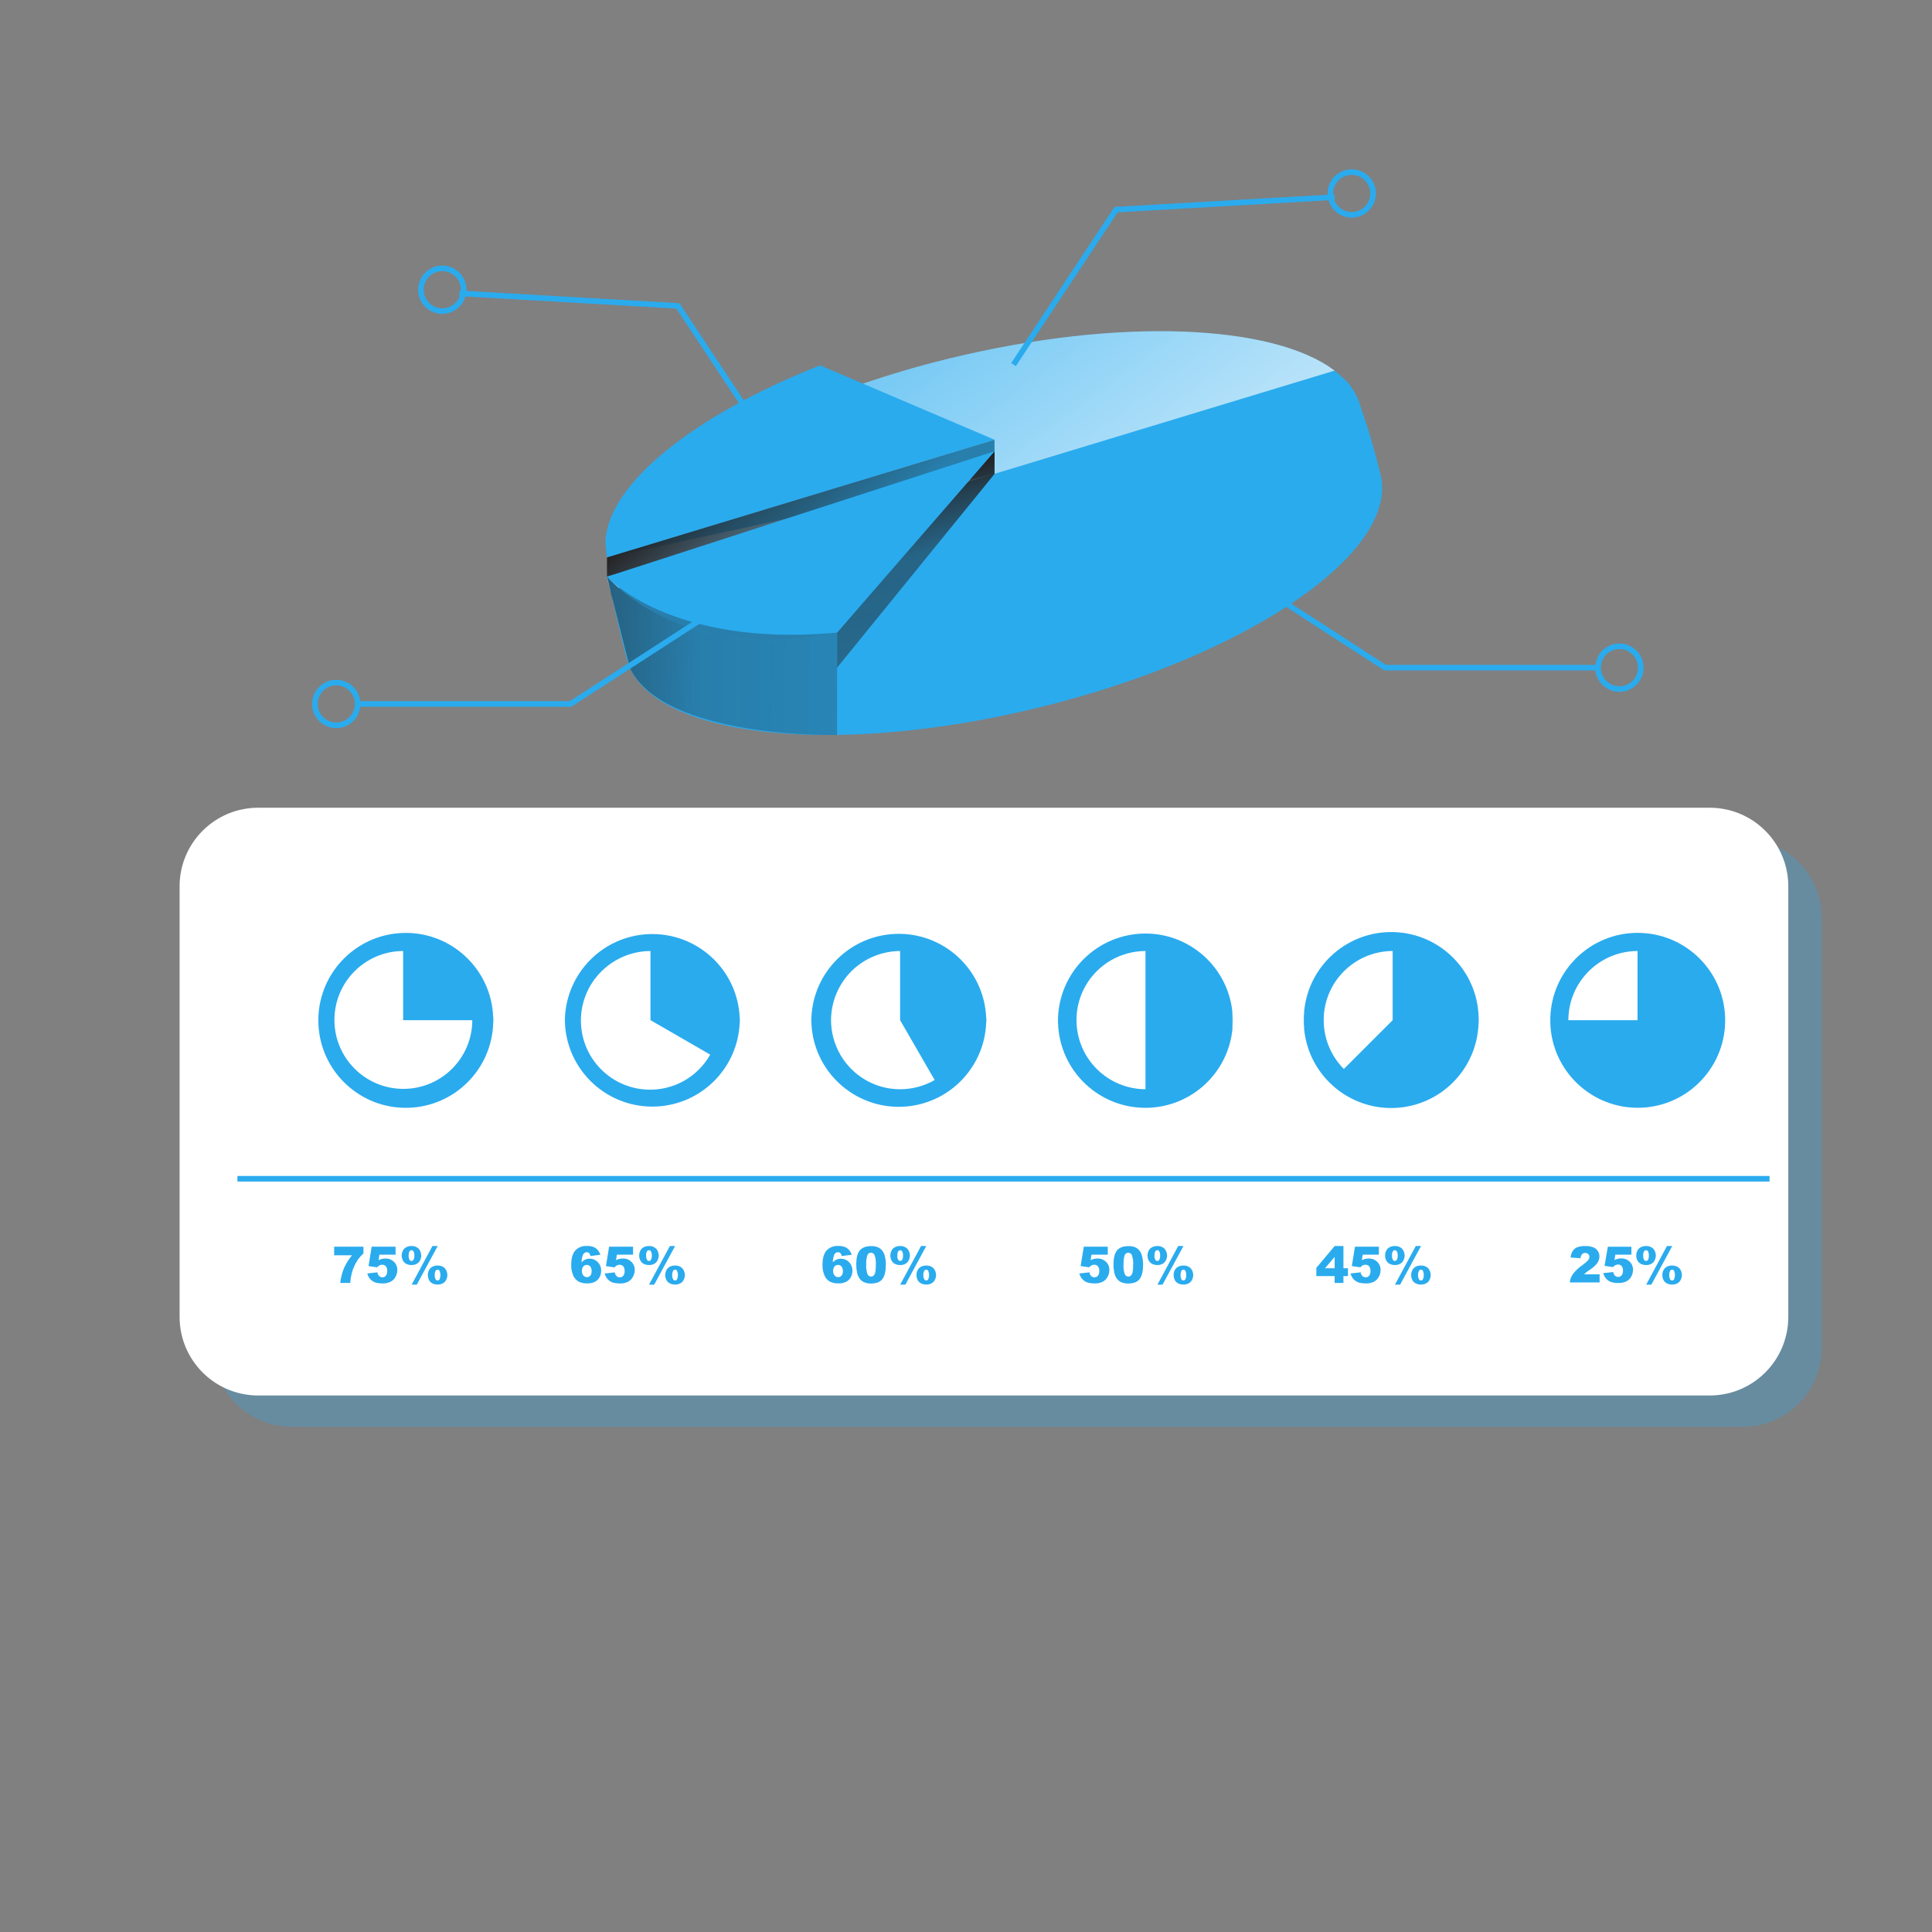 <?xml version="1.0" encoding="UTF-8"?> <svg xmlns="http://www.w3.org/2000/svg" width="500" height="500" viewBox="0 0 500 500" fill="none"><rect x="0" y="0" width="500" height="500" fill="#808080" stroke="none"/><path d="M268.62 183.16C214.75 196.29 167.07 190.56 162.15 170.35C161.81 168.96 157.58 151.9 157.65 150.43C157.65 150.39 159.96 150.43 159.98 150.36C161.14 130.81 200.75 122.23 250.81 110.01C294.77 99.3 332.48 86.56 348.33 98.57C351.91 101.28 356.37 119.1 357.28 122.83C362.21 143.05 322.52 170.03 268.63 183.16H268.62Z" fill="#2AABEE"></path><path d="M263.56 165.9C209.69 179.06 163.02 173.43 158.09 153.22C157.74 151.83 157.08 149.29 157.09 149.25C158.26 129.69 195.69 104.98 245.74 92.76C289.7 82.06 329.52 83.91 345.37 95.92C348.95 98.62 351.31 101.85 352.21 105.58C357.14 125.77 317.45 152.79 263.56 165.91V165.9Z" fill="#2AABEE"></path><path d="M345.37 95.92L257.38 122.63L157.99 152.82C157.74 151.41 157.11 150.68 157.1 149.24C157.1 149.28 157.1 149.2 157.1 149.24C157.99 134.36 179.68 116.27 212.23 103.37C223.15 99.06 234.35 95.51 245.75 92.75C289.71 82.05 329.53 83.9 345.38 95.91L345.37 95.92Z" fill="url(#paint0_linear_2012_651)"></path><path d="M216.63 172.79L257.38 122.63L157.98 152.82C157.98 152.82 158.54 174.34 216.63 172.79Z" fill="url(#paint1_linear_2012_651)"></path><path d="M257.38 113.8L157.09 144.27C156.85 142.85 156.72 141.42 156.71 139.99C156.69 139.95 156.69 139.91 156.71 139.88C157.6 125 179.67 107.46 212.22 94.55L257.38 113.8Z" fill="#2AABEE"></path><path d="M257.39 122.64L257.38 113.8L157.09 144.26L257.39 122.64Z" fill="#2AABEE"></path><path d="M257.39 122.64L257.38 113.8L157.09 144.26V149.24L257.39 122.64Z" fill="url(#paint2_linear_2012_651)"></path><path d="M216.63 172.79V163.72L257.38 116.79L257.39 122.64L216.63 172.79Z" fill="url(#paint3_linear_2012_651)"></path><path d="M257.38 116.79L157.09 149.25C157.09 149.25 173.41 167.67 216.63 163.73L257.38 116.79Z" fill="#2AABEE"></path><path d="M216.63 163.72V190.21C216.63 190.21 171.79 191.32 163.01 172.84L157.08 149.21C157.08 149.21 176.58 172.41 216.62 163.72H216.63Z" fill="#2AABEE"></path><path d="M216.63 163.72V190.21C216.63 190.21 171.79 191.32 163.01 172.84L157.08 149.21C157.08 149.21 176.58 172.41 216.62 163.72H216.63Z" fill="url(#paint4_linear_2012_651)"></path><path d="M201.38 119.67L175.04 79.86L118.87 76.64L118.95 75.2L175.84 78.47L176.04 78.76L202.58 118.87L201.38 119.67Z" fill="#2AABEE"></path><path d="M114.46 81.23C111.01 81.23 108.21 78.43 108.21 74.98C108.21 71.53 111.01 68.73 114.46 68.73C117.91 68.73 120.71 71.53 120.71 74.98C120.71 78.43 117.91 81.23 114.46 81.23ZM114.46 70.17C111.8 70.17 109.65 72.32 109.65 74.98C109.65 77.64 111.8 79.79 114.46 79.79C117.12 79.79 119.27 77.64 119.27 74.98C119.27 72.32 117.12 70.16 114.46 70.16V70.17Z" fill="#2AABEE"></path><path d="M262.89 94.76L261.69 93.96L288.43 53.55L288.79 53.53L345.33 50.3L345.41 51.73L289.23 54.95L262.89 94.76Z" fill="#2AABEE"></path><path d="M349.82 56.32C346.37 56.32 343.57 53.52 343.57 50.07C343.57 46.62 346.37 43.82 349.82 43.82C353.27 43.82 356.07 46.62 356.07 50.07C356.07 53.52 353.27 56.32 349.82 56.32ZM349.82 45.26C347.16 45.26 345.01 47.41 345.01 50.07C345.01 52.73 347.16 54.88 349.82 54.88C352.48 54.88 354.63 52.73 354.63 50.07C354.63 47.41 352.48 45.26 349.82 45.25V45.26Z" fill="#2AABEE"></path><path d="M419.1 179.04C415.65 179.04 412.85 176.24 412.85 172.79C412.85 169.34 415.65 166.54 419.1 166.54C422.55 166.54 425.35 169.34 425.35 172.79C425.35 176.24 422.55 179.04 419.1 179.04ZM419.1 167.98C416.44 167.98 414.29 170.13 414.29 172.79C414.29 175.45 416.44 177.6 419.1 177.6C421.76 177.6 423.91 175.45 423.91 172.79C423.91 170.13 421.75 167.98 419.1 167.98Z" fill="#2AABEE"></path><path d="M413.57 173.51H358.24L358.07 173.39L303.43 138.03L304.22 136.82L358.67 172.07H413.57V173.51Z" fill="#2AABEE"></path><path d="M87.02 188.43C83.57 188.43 80.77 185.63 80.78 182.18C80.78 178.73 83.58 175.93 87.03 175.94C90.48 175.94 93.27 178.74 93.27 182.19C93.27 185.64 90.47 188.44 87.02 188.44V188.43ZM87.02 177.37C84.36 177.37 82.21 179.52 82.21 182.18C82.21 184.84 84.36 186.99 87.02 186.99C89.68 186.99 91.83 184.84 91.83 182.18C91.83 179.52 89.68 177.37 87.02 177.36V177.37Z" fill="#2AABEE"></path><path d="M147.88 182.9H92.55V181.46H147.45L201.91 146.21L202.69 147.42L147.88 182.9Z" fill="#2AABEE"></path><path opacity="0.29" d="M451.11 217.14H75.46C64.227 217.14 55.12 226.247 55.12 237.48V348.91C55.12 360.144 64.227 369.25 75.46 369.25H451.11C462.343 369.25 471.45 360.144 471.45 348.91V237.48C471.45 226.247 462.343 217.14 451.11 217.14Z" fill="#2AABEE"></path><path d="M442.47 209.04H66.82C55.587 209.04 46.48 218.147 46.48 229.38V340.81C46.48 352.044 55.587 361.15 66.82 361.15H442.47C453.703 361.15 462.81 352.044 462.81 340.81V229.38C462.81 218.147 453.703 209.04 442.47 209.04Z" fill="white"></path><path d="M146.17 264.07C146.17 264.33 146.2 264.6 146.21 264.85V264.07H146.17Z" fill="#2AABEE"></path><path d="M146.22 263.28C146.22 263.54 146.18 263.81 146.18 264.06H146.24C146.24 263.8 146.23 263.54 146.22 263.28Z" fill="#2AABEE"></path><path d="M209.96 264.07C209.96 264.33 209.99 264.6 210 264.85V264.07H209.96Z" fill="#2AABEE"></path><path d="M210 263.28C210 263.54 209.96 263.81 209.96 264.06H210.02C210.02 263.8 210 263.54 210 263.28Z" fill="#2AABEE"></path><path d="M127.62 264.07H127.68C127.68 263.81 127.65 263.54 127.64 263.29C127.64 263.55 127.62 263.81 127.62 264.07Z" fill="#2AABEE"></path><path d="M127.64 264.84C127.64 264.58 127.68 264.31 127.68 264.06H127.62C127.62 264.32 127.64 264.58 127.64 264.84Z" fill="#2AABEE"></path><path d="M273.82 263.28C273.82 263.54 273.78 263.81 273.78 264.06H273.82V263.28Z" fill="#2AABEE"></path><path d="M191.41 264.07H191.47C191.47 263.8 191.44 263.54 191.43 263.29C191.43 263.55 191.41 263.81 191.41 264.07Z" fill="#2AABEE"></path><path d="M273.75 264.07C273.75 264.33 273.78 264.6 273.79 264.85V264.07H273.75Z" fill="#2AABEE"></path><path d="M191.43 264.84C191.43 264.58 191.47 264.31 191.47 264.06H191.41C191.41 264.32 191.43 264.58 191.43 264.84Z" fill="#2AABEE"></path><path d="M255.22 264.84C255.22 264.58 255.26 264.31 255.26 264.06H255.2C255.2 264.32 255.22 264.58 255.22 264.84Z" fill="#2AABEE"></path><path d="M337.41 264.07C337.41 264.85 337.45 265.62 337.53 266.39C337.57 265.62 337.6 264.85 337.6 264.07H337.42H337.41Z" fill="#2AABEE"></path><path d="M337.51 261.74C337.43 262.51 337.39 263.29 337.39 264.07H337.57C337.59 263.29 337.57 262.51 337.5 261.74H337.51Z" fill="#2AABEE"></path><path d="M255.2 264.07H255.26C255.26 263.81 255.23 263.54 255.22 263.29C255.22 263.55 255.2 263.81 255.2 264.07Z" fill="#2AABEE"></path><path d="M401.26 264.07V263.29C401.26 263.55 401.22 263.82 401.22 264.07H401.26Z" fill="#2AABEE"></path><path d="M318.93 266.39C319.01 265.62 319.05 264.84 319.05 264.07H318.86C318.86 264.85 318.89 265.62 318.93 266.39Z" fill="#2AABEE"></path><path d="M318.86 264.07H319.05C319.05 263.29 319.01 262.52 318.93 261.74C318.89 262.51 318.86 263.28 318.86 264.07Z" fill="#2AABEE"></path><path d="M401.2 264.07C401.2 264.33 401.23 264.6 401.24 264.85V264.07H401.2Z" fill="#2AABEE"></path><path d="M382.65 264.07H382.71C382.71 263.81 382.68 263.54 382.67 263.29C382.67 263.55 382.65 263.81 382.65 264.07Z" fill="#2AABEE"></path><path d="M382.67 264.84C382.67 264.58 382.71 264.31 382.71 264.06H382.65C382.65 264.32 382.67 264.58 382.67 264.84Z" fill="#2AABEE"></path><path d="M127.64 263.28C127.2 250.79 116.72 241.01 104.23 241.45C91.74 241.89 81.96 252.37 82.4 264.86C82.84 277.35 93.32 287.13 105.81 286.69C117.69 286.28 127.23 276.74 127.64 264.86V263.28Z" fill="#2AABEE"></path><path d="M191.43 263.28C190.83 250.79 180.22 241.16 167.73 241.76C156.09 242.32 146.78 251.63 146.21 263.28V264.84C146.81 277.33 157.42 286.96 169.91 286.36C181.55 285.8 190.86 276.49 191.43 264.84V264.06C191.43 263.81 191.43 263.54 191.43 263.28Z" fill="#2AABEE"></path><path d="M318.93 261.74C317.55 249.32 306.36 240.36 293.94 241.74C282.84 242.97 274.29 252.12 273.82 263.28V264.84C274.25 277.33 284.72 287.12 297.21 286.69C308.51 286.3 317.8 277.63 318.95 266.38C318.91 265.61 318.88 264.84 318.88 264.06C318.88 263.28 318.88 262.5 318.92 261.73L318.93 261.74Z" fill="#2AABEE"></path><path d="M255.22 263.28C254.65 250.79 244.06 241.13 231.57 241.7C219.88 242.24 210.53 251.59 209.99 263.28V264.84C210.56 277.33 221.15 286.99 233.64 286.42C245.33 285.88 254.68 276.53 255.22 264.84V264.06C255.22 263.81 255.22 263.54 255.22 263.28Z" fill="#2AABEE"></path><path d="M382.67 263.28C382.36 250.78 371.98 240.91 359.48 241.22C348.02 241.51 338.58 250.32 337.51 261.74C337.55 262.51 337.58 263.28 337.58 264.07C337.58 264.86 337.58 265.65 337.51 266.39C338.77 278.83 349.87 287.89 362.3 286.64C373.58 285.5 382.28 276.19 382.65 264.85V264.07C382.65 263.82 382.67 263.55 382.67 263.29V263.28Z" fill="#2AABEE"></path><path d="M423.83 241.42C411.63 241.42 401.64 251.1 401.22 263.29V264.85C401.66 277.34 412.14 287.11 424.63 286.68C437.12 286.24 446.89 275.76 446.46 263.27C446.03 251.08 436.02 241.42 423.83 241.43V241.42Z" fill="#2AABEE"></path><path d="M104.33 264.02V246.12C94.48 246.15 86.52 254.16 86.55 264.02C86.58 273.87 94.59 281.83 104.45 281.8C114.26 281.77 122.2 273.83 122.23 264.02H104.33Z" fill="white"></path><path d="M168.34 264.02V246.12C165.2 246.13 162.11 246.96 159.39 248.53C158.04 249.31 156.79 250.26 155.68 251.36C148.64 258.3 148.55 269.63 155.49 276.67C162.43 283.71 173.76 283.8 180.8 276.86C181.98 275.7 182.99 274.38 183.81 272.94L168.35 264.02H168.34Z" fill="white"></path><path d="M232.94 264.02V246.12C228.2 246.15 223.66 248.04 220.31 251.38C216.98 254.74 215.09 259.28 215.07 264.01C215.07 267.15 215.91 270.24 217.48 272.96C219.85 277.06 223.75 280.06 228.33 281.29C232.91 282.51 237.78 281.87 241.89 279.51L232.95 264.02H232.94Z" fill="white"></path><path d="M296.45 264.02V246.12C293.31 246.13 290.22 246.96 287.5 248.53C286.16 249.31 284.92 250.26 283.82 251.36C276.84 258.36 276.86 269.69 283.86 276.67C287.2 280 291.73 281.88 296.45 281.89V263.99V264.02Z" fill="white"></path><path d="M360.42 264.02V246.12C350.54 246.14 342.54 254.18 342.57 264.06C342.58 268.78 344.46 273.31 347.79 276.65L360.42 264.02Z" fill="white"></path><path d="M423.79 264.02V246.12C413.92 246.14 405.92 254.14 405.89 264.02H423.79Z" fill="white"></path><path d="M86.47 322.64H94.06V324.39C93.43 324.96 92.87 325.61 92.41 326.33C91.86 327.21 91.43 328.15 91.14 329.15C90.87 330.09 90.7 331.05 90.65 332.03H88.05C88.2 330.71 88.53 329.42 89.02 328.19C89.56 326.99 90.26 325.88 91.1 324.87H86.48V322.65L86.47 322.64Z" fill="#2AABEE"></path><path d="M96.2 322.64H102.37V324.71H98.19L97.97 326.12C98.24 325.99 98.53 325.89 98.83 325.81C99.11 325.74 99.39 325.71 99.67 325.7C100.51 325.66 101.34 325.97 101.95 326.55C102.53 327.11 102.85 327.88 102.82 328.69C102.82 329.3 102.67 329.9 102.37 330.43C102.08 330.98 101.64 331.42 101.09 331.71C100.43 332.03 99.71 332.18 98.98 332.15C98.45 332.15 97.92 332.1 97.4 331.98C97 331.88 96.62 331.7 96.28 331.45C95.98 331.23 95.73 330.97 95.53 330.66C95.32 330.32 95.15 329.95 95.05 329.57L97.68 329.28C97.71 329.64 97.87 329.98 98.13 330.24C98.36 330.45 98.66 330.57 98.97 330.57C99.32 330.57 99.65 330.43 99.86 330.16C100.12 329.81 100.25 329.37 100.21 328.93C100.25 328.49 100.12 328.06 99.86 327.7C99.61 327.44 99.27 327.3 98.91 327.31C98.66 327.31 98.41 327.38 98.18 327.49C97.96 327.62 97.76 327.78 97.6 327.98L95.38 327.66L96.19 322.63L96.2 322.64Z" fill="#2AABEE"></path><path d="M103.96 324.94C103.96 324.51 104.06 324.08 104.25 323.7C104.43 323.31 104.74 323 105.11 322.79C105.54 322.57 106.01 322.46 106.49 322.47C107.17 322.43 107.84 322.68 108.34 323.14C109.24 324.16 109.24 325.7 108.34 326.72C107.84 327.19 107.17 327.43 106.49 327.39C106.01 327.4 105.53 327.29 105.11 327.07C104.73 326.87 104.43 326.55 104.25 326.16C104.06 325.77 103.96 325.35 103.96 324.92V324.94ZM105.76 324.94C105.73 325.34 105.82 325.74 106.02 326.09C106.13 326.25 106.31 326.34 106.5 326.33C106.69 326.34 106.87 326.25 106.98 326.09C107.18 325.74 107.27 325.34 107.24 324.94C107.27 324.54 107.18 324.14 106.98 323.79C106.87 323.63 106.69 323.55 106.5 323.56C106.31 323.55 106.13 323.63 106.02 323.79C105.82 324.14 105.73 324.55 105.76 324.95V324.94ZM111.92 322.46H113.28L107.87 332.46H106.54L111.92 322.46ZM110.72 329.99C110.72 329.56 110.81 329.14 111 328.75C111.19 328.36 111.49 328.05 111.87 327.84C112.29 327.62 112.77 327.51 113.24 327.52C113.93 327.48 114.6 327.73 115.1 328.19C116 329.22 116 330.75 115.1 331.77C114.6 332.24 113.92 332.48 113.24 332.44C112.76 332.45 112.29 332.34 111.87 332.12C111.49 331.92 111.18 331.61 111 331.22C110.82 330.84 110.72 330.41 110.72 329.99ZM112.51 329.99C112.48 330.39 112.57 330.79 112.76 331.14C112.87 331.3 113.05 331.38 113.24 331.37C113.43 331.38 113.62 331.3 113.73 331.14C114.07 330.41 114.07 329.57 113.73 328.83C113.62 328.67 113.43 328.58 113.24 328.6C113.05 328.59 112.87 328.68 112.76 328.84C112.56 329.2 112.47 329.6 112.51 330.01V329.99Z" fill="#2AABEE"></path><path d="M155.38 324.74L152.79 325.06C152.76 324.78 152.64 324.51 152.45 324.29C152.29 324.14 152.07 324.06 151.86 324.07C151.44 324.07 151.05 324.32 150.88 324.71C150.64 325.34 150.51 326.01 150.5 326.68C150.78 326.39 151.1 326.15 151.46 325.98C151.82 325.82 152.21 325.74 152.6 325.75C153.4 325.74 154.16 326.06 154.71 326.64C155.29 327.25 155.61 328.06 155.58 328.9C155.58 329.49 155.44 330.08 155.14 330.59C154.86 331.09 154.44 331.49 153.92 331.75C153.31 332.03 152.65 332.17 151.98 332.14C151.2 332.17 150.42 332.01 149.72 331.66C149.12 331.3 148.65 330.77 148.36 330.13C147.98 329.25 147.8 328.3 147.83 327.35C147.83 325.66 148.19 324.42 148.88 323.63C149.64 322.82 150.72 322.39 151.83 322.45C152.43 322.43 153.03 322.52 153.6 322.71C154.01 322.87 154.37 323.13 154.65 323.47C154.98 323.83 155.22 324.26 155.37 324.72L155.38 324.74ZM150.59 328.91C150.56 329.34 150.7 329.77 150.97 330.1C151.2 330.38 151.55 330.54 151.91 330.53C152.24 330.53 152.55 330.39 152.77 330.14C153.02 329.81 153.14 329.39 153.11 328.98C153.14 328.55 153.02 328.12 152.76 327.77C152.54 327.5 152.21 327.35 151.87 327.35C151.52 327.35 151.19 327.49 150.96 327.75C150.7 328.07 150.58 328.48 150.61 328.9H150.59V328.91Z" fill="#2AABEE"></path><path d="M157.65 322.64H163.83V324.71H159.65L159.42 326.12C159.7 325.99 159.99 325.89 160.28 325.81C160.55 325.74 160.83 325.71 161.12 325.7C161.96 325.66 162.79 325.97 163.4 326.55C163.98 327.11 164.3 327.88 164.27 328.69C164.27 329.3 164.1 329.9 163.8 330.44C163.51 330.99 163.07 331.43 162.52 331.72C161.86 332.04 161.14 332.19 160.41 332.16C159.88 332.16 159.35 332.11 158.83 331.99C158.43 331.89 158.05 331.71 157.71 331.46C157.42 331.24 157.16 330.98 156.96 330.67C156.75 330.33 156.59 329.96 156.48 329.58L159.11 329.29C159.15 329.65 159.31 329.99 159.56 330.25C159.79 330.46 160.09 330.58 160.4 330.58C160.75 330.58 161.08 330.44 161.3 330.17C161.56 329.81 161.68 329.38 161.65 328.94C161.69 328.5 161.56 328.06 161.29 327.71C161.04 327.45 160.7 327.31 160.34 327.32C160.09 327.32 159.84 327.39 159.61 327.5C159.39 327.63 159.2 327.79 159.04 327.99L156.82 327.67L157.64 322.63L157.65 322.64Z" fill="#2AABEE"></path><path d="M165.42 324.94C165.42 324.51 165.52 324.08 165.7 323.7C165.89 323.31 166.19 323 166.57 322.79C167 322.57 167.47 322.46 167.95 322.47C168.63 322.43 169.3 322.68 169.8 323.14C170.7 324.16 170.7 325.7 169.8 326.72C169.3 327.19 168.63 327.43 167.95 327.39C167.47 327.4 166.99 327.29 166.57 327.07C166.19 326.87 165.89 326.55 165.7 326.16C165.51 325.77 165.41 325.35 165.42 324.92V324.94ZM167.22 324.94C167.19 325.34 167.28 325.74 167.47 326.09C167.58 326.25 167.77 326.34 167.96 326.33C168.15 326.34 168.33 326.25 168.43 326.09C168.63 325.74 168.72 325.34 168.69 324.94C168.72 324.54 168.63 324.14 168.43 323.79C168.32 323.64 168.14 323.55 167.96 323.56C167.77 323.55 167.58 323.63 167.47 323.79C167.27 324.14 167.18 324.55 167.22 324.95V324.94ZM173.37 322.46H174.72L169.31 332.46H167.97L173.37 322.46ZM172.17 329.99C172.17 329.56 172.27 329.13 172.45 328.75C172.63 328.36 172.94 328.04 173.32 327.84C173.75 327.62 174.22 327.51 174.7 327.52C175.39 327.48 176.06 327.73 176.56 328.19C177.47 329.21 177.47 330.75 176.56 331.77C176.06 332.24 175.39 332.48 174.7 332.44C174.22 332.45 173.75 332.34 173.32 332.12C172.94 331.92 172.63 331.61 172.45 331.22C172.26 330.84 172.17 330.42 172.17 329.99ZM173.97 329.99C173.94 330.39 174.03 330.79 174.23 331.14C174.34 331.3 174.52 331.38 174.71 331.37C174.9 331.38 175.08 331.3 175.19 331.14C175.53 330.41 175.53 329.56 175.19 328.83C175.08 328.67 174.9 328.58 174.71 328.6C174.52 328.59 174.34 328.68 174.23 328.84C174.03 329.19 173.94 329.6 173.97 330.01V329.99Z" fill="#2AABEE"></path><path d="M220.41 324.74L217.82 325.06C217.79 324.78 217.67 324.51 217.48 324.29C217.32 324.14 217.11 324.06 216.89 324.07C216.46 324.07 216.07 324.31 215.91 324.71C215.67 325.34 215.54 326.01 215.53 326.68C215.81 326.39 216.13 326.15 216.49 325.98C216.85 325.82 217.24 325.75 217.63 325.75C218.43 325.75 219.19 326.07 219.74 326.64C220.32 327.25 220.63 328.06 220.6 328.9C220.6 329.49 220.46 330.08 220.16 330.59C219.88 331.09 219.46 331.5 218.94 331.75C218.33 332.03 217.67 332.17 217 332.14C216.22 332.17 215.44 332.01 214.74 331.66C214.14 331.3 213.67 330.77 213.39 330.13C213.01 329.25 212.83 328.3 212.86 327.35C212.86 325.66 213.22 324.42 213.91 323.63C214.68 322.82 215.76 322.39 216.87 322.45C217.47 322.43 218.07 322.52 218.63 322.71C219.05 322.87 219.42 323.13 219.71 323.47C220.03 323.83 220.27 324.26 220.41 324.72V324.74ZM215.62 328.91C215.59 329.34 215.73 329.77 216 330.1C216.23 330.38 216.58 330.54 216.94 330.53C217.27 330.53 217.58 330.39 217.79 330.14C218.04 329.81 218.17 329.39 218.14 328.98C218.17 328.55 218.04 328.12 217.78 327.77C217.56 327.5 217.23 327.35 216.89 327.35C216.54 327.35 216.21 327.49 215.98 327.75C215.72 328.07 215.59 328.48 215.61 328.9L215.62 328.91Z" fill="#2AABEE"></path><path d="M221.6 327.28C221.6 325.5 221.92 324.26 222.56 323.54C223.2 322.83 224.18 322.49 225.49 322.49C226.02 322.47 226.54 322.55 227.04 322.73C227.41 322.86 227.75 323.07 228.03 323.34C228.27 323.57 228.48 323.83 228.64 324.12C228.8 324.42 228.92 324.75 228.99 325.08C229.17 325.79 229.26 326.53 229.25 327.26C229.25 328.96 228.96 330.2 228.39 330.99C227.81 331.77 226.82 332.17 225.42 332.17C224.76 332.2 224.11 332.07 223.51 331.79C223.02 331.54 222.61 331.15 222.32 330.68C222.06 330.24 221.88 329.76 221.79 329.26C221.66 328.6 221.59 327.93 221.6 327.26V327.28ZM224.18 327.28C224.12 328.11 224.23 328.94 224.5 329.72C224.64 330.11 225 330.37 225.42 330.38C225.68 330.38 225.92 330.28 226.1 330.1C226.33 329.85 226.47 329.55 226.53 329.22C226.64 328.6 226.69 327.97 226.67 327.35C226.73 326.5 226.62 325.65 226.35 324.84C226.2 324.45 225.82 324.2 225.4 324.2C224.98 324.2 224.6 324.46 224.47 324.86C224.23 325.64 224.13 326.46 224.18 327.28Z" fill="#2AABEE"></path><path d="M230.42 324.94C230.42 324.51 230.52 324.08 230.7 323.7C230.89 323.31 231.19 323 231.57 322.79C232 322.57 232.47 322.46 232.95 322.47C233.63 322.43 234.3 322.68 234.8 323.14C235.7 324.16 235.7 325.69 234.8 326.72C234.3 327.19 233.63 327.43 232.95 327.39C232.47 327.4 231.99 327.29 231.57 327.07C231.19 326.87 230.89 326.55 230.7 326.16C230.51 325.77 230.41 325.35 230.42 324.92V324.94ZM232.22 324.94C232.19 325.34 232.28 325.74 232.48 326.09C232.69 326.36 233.07 326.4 233.34 326.2C233.38 326.17 233.42 326.13 233.45 326.09C233.65 325.74 233.73 325.34 233.7 324.94C233.73 324.54 233.64 324.14 233.45 323.79C233.23 323.52 232.83 323.49 232.57 323.71C232.54 323.73 232.51 323.76 232.49 323.79C232.29 324.14 232.21 324.55 232.25 324.95H232.23L232.22 324.94ZM238.37 322.46H239.72L234.31 332.46H232.97L238.37 322.46ZM237.18 329.99C237.18 329.56 237.27 329.14 237.46 328.75C237.65 328.36 237.95 328.05 238.33 327.84C238.76 327.62 239.23 327.51 239.71 327.52C240.4 327.48 241.07 327.73 241.57 328.19C242.48 329.21 242.48 330.75 241.57 331.77C241.07 332.24 240.4 332.48 239.71 332.44C239.23 332.45 238.76 332.34 238.33 332.12C237.95 331.92 237.65 331.61 237.46 331.22C237.28 330.84 237.18 330.41 237.18 329.99ZM238.97 329.99C238.94 330.39 239.03 330.79 239.23 331.14C239.34 331.3 239.52 331.38 239.71 331.37C239.9 331.38 240.08 331.3 240.19 331.14C240.53 330.41 240.53 329.56 240.19 328.83C239.98 328.56 239.6 328.52 239.33 328.72C239.29 328.75 239.25 328.79 239.22 328.83C239.02 329.19 238.93 329.6 238.96 330V329.98L238.97 329.99Z" fill="#2AABEE"></path><path d="M280.51 322.64H286.69V324.71H282.48L282.25 326.12C282.53 325.99 282.81 325.89 283.11 325.81C283.39 325.74 283.67 325.71 283.95 325.7C284.79 325.67 285.62 325.97 286.23 326.55C286.81 327.11 287.13 327.88 287.1 328.69C287.1 329.3 286.94 329.9 286.65 330.43C286.36 330.98 285.92 331.42 285.38 331.71C284.72 332.03 284 332.18 283.27 332.15C282.74 332.15 282.21 332.1 281.69 331.98C281.28 331.88 280.9 331.7 280.56 331.45C280.27 331.23 280.01 330.96 279.81 330.66C279.6 330.32 279.44 329.95 279.33 329.57L281.96 329.28C281.99 329.64 282.15 329.98 282.41 330.24C282.63 330.45 282.93 330.57 283.24 330.57C283.59 330.57 283.92 330.43 284.14 330.16C284.4 329.81 284.53 329.37 284.49 328.93C284.53 328.49 284.4 328.05 284.13 327.7C283.89 327.44 283.54 327.3 283.18 327.31C282.92 327.31 282.67 327.37 282.45 327.49C282.23 327.62 282.04 327.78 281.88 327.98L279.66 327.66L280.49 322.63L280.51 322.64Z" fill="#2AABEE"></path><path d="M288.18 327.28C288.18 325.5 288.5 324.26 289.14 323.54C289.78 322.83 290.76 322.48 292.07 322.49C292.6 322.47 293.12 322.55 293.62 322.73C293.99 322.86 294.33 323.07 294.61 323.34C294.85 323.57 295.05 323.83 295.21 324.12C295.37 324.42 295.49 324.75 295.56 325.08C295.74 325.79 295.83 326.53 295.83 327.26C295.83 328.96 295.54 330.2 294.96 330.99C294.38 331.77 293.39 332.17 291.99 332.17C291.33 332.2 290.68 332.07 290.08 331.79C289.59 331.54 289.18 331.16 288.89 330.68C288.63 330.24 288.45 329.76 288.36 329.26C288.23 328.6 288.17 327.93 288.17 327.26L288.18 327.28ZM290.76 327.28C290.71 328.11 290.81 328.94 291.08 329.72C291.22 330.11 291.58 330.37 292 330.38C292.26 330.38 292.51 330.28 292.69 330.1C292.91 329.85 293.06 329.55 293.12 329.22C293.23 328.6 293.27 327.97 293.26 327.35C293.32 326.5 293.21 325.65 292.94 324.84C292.78 324.46 292.4 324.2 291.99 324.2C291.57 324.2 291.19 324.46 291.06 324.86C290.82 325.64 290.73 326.46 290.78 327.28H290.76Z" fill="#2AABEE"></path><path d="M296.98 324.94C296.98 324.51 297.08 324.08 297.26 323.7C297.45 323.31 297.75 322.99 298.13 322.79C298.56 322.57 299.03 322.46 299.51 322.47C300.19 322.43 300.86 322.68 301.36 323.14C302.26 324.16 302.26 325.7 301.36 326.72C300.86 327.19 300.19 327.43 299.51 327.39C299.03 327.4 298.56 327.29 298.13 327.07C297.75 326.87 297.44 326.55 297.26 326.16C297.07 325.77 296.97 325.35 296.98 324.92V324.94ZM298.77 324.94C298.74 325.34 298.83 325.74 299.03 326.09C299.14 326.25 299.32 326.34 299.51 326.33C299.7 326.34 299.88 326.25 299.99 326.09C300.19 325.74 300.27 325.34 300.24 324.94C300.27 324.54 300.18 324.14 299.99 323.79C299.88 323.63 299.7 323.55 299.51 323.56C299.32 323.55 299.14 323.63 299.03 323.79C298.84 324.14 298.75 324.55 298.79 324.95H298.77V324.94ZM304.93 322.46H306.28L300.87 332.46H299.55L304.92 322.46H304.93ZM303.73 329.99C303.73 329.56 303.82 329.13 304.01 328.75C304.2 328.36 304.5 328.05 304.88 327.84C305.31 327.62 305.78 327.51 306.26 327.52C306.95 327.48 307.62 327.73 308.12 328.19C309.03 329.21 309.03 330.75 308.12 331.77C307.62 332.24 306.95 332.48 306.26 332.44C305.78 332.45 305.31 332.34 304.88 332.12C304.5 331.92 304.2 331.61 304.01 331.22C303.83 330.83 303.74 330.41 303.75 329.99H303.73ZM305.53 329.99C305.5 330.39 305.59 330.79 305.78 331.14C305.89 331.3 306.07 331.38 306.26 331.37C306.45 331.38 306.63 331.3 306.75 331.14C307.09 330.41 307.09 329.57 306.75 328.83C306.64 328.67 306.45 328.59 306.26 328.6C306.07 328.59 305.89 328.68 305.78 328.84C305.59 329.2 305.51 329.6 305.55 330.01L305.53 329.99Z" fill="#2AABEE"></path><path d="M345.41 330.25H340.67V328.11L345.41 322.47H347.68V328.23H348.85V330.25H347.68V332.02H345.41V330.25ZM345.41 328.23V325.28L342.9 328.23H345.41Z" fill="#2AABEE"></path><path d="M350.67 322.64H356.85V324.71H352.67L352.44 326.12C352.72 325.99 353 325.89 353.3 325.81C353.58 325.74 353.86 325.71 354.14 325.7C354.98 325.66 355.81 325.97 356.42 326.55C357 327.11 357.32 327.88 357.29 328.69C357.29 329.3 357.14 329.9 356.84 330.43C356.55 330.98 356.11 331.42 355.56 331.71C354.9 332.03 354.18 332.18 353.45 332.15C352.92 332.15 352.39 332.1 351.87 331.98C351.46 331.88 351.08 331.7 350.74 331.45C350.45 331.23 350.19 330.97 349.99 330.66C349.78 330.32 349.62 329.95 349.51 329.57L352.14 329.28C352.18 329.64 352.33 329.98 352.59 330.24C352.82 330.45 353.12 330.57 353.43 330.57C353.78 330.57 354.11 330.43 354.33 330.16C354.59 329.8 354.71 329.37 354.68 328.93C354.72 328.49 354.59 328.05 354.32 327.7C354.07 327.44 353.73 327.3 353.37 327.31C353.12 327.31 352.87 327.38 352.64 327.49C352.42 327.62 352.23 327.78 352.07 327.98L349.85 327.66L350.66 322.63L350.67 322.64Z" fill="#2AABEE"></path><path d="M358.46 324.94C358.46 324.51 358.55 324.09 358.74 323.7C358.93 323.31 359.23 323 359.61 322.79C360.04 322.57 360.51 322.46 360.99 322.47C361.67 322.43 362.34 322.68 362.84 323.14C363.74 324.16 363.74 325.7 362.84 326.72C362.34 327.19 361.67 327.43 360.99 327.39C360.51 327.4 360.04 327.29 359.61 327.07C359.23 326.87 358.92 326.55 358.74 326.16C358.56 325.77 358.46 325.35 358.46 324.92V324.94ZM360.25 324.94C360.22 325.34 360.31 325.74 360.5 326.09C360.61 326.25 360.79 326.34 360.98 326.33C361.17 326.34 361.35 326.25 361.46 326.09C361.66 325.74 361.75 325.34 361.72 324.94C361.75 324.54 361.66 324.14 361.46 323.79C361.35 323.63 361.17 323.55 360.98 323.56C360.79 323.55 360.61 323.63 360.5 323.79C360.3 324.14 360.21 324.55 360.25 324.95V324.94ZM366.41 322.46H367.76L362.35 332.46H361.01L366.41 322.46ZM365.21 329.99C365.21 329.56 365.31 329.13 365.49 328.75C365.67 328.36 365.98 328.05 366.35 327.84C366.78 327.62 367.25 327.51 367.73 327.52C368.42 327.48 369.09 327.73 369.59 328.19C370.49 329.22 370.49 330.75 369.59 331.77C369.09 332.24 368.42 332.48 367.73 332.44C367.25 332.45 366.77 332.34 366.35 332.12C365.97 331.92 365.67 331.61 365.49 331.22C365.3 330.84 365.21 330.42 365.21 329.99ZM367 329.99C366.97 330.39 367.06 330.79 367.26 331.14C367.37 331.3 367.55 331.38 367.74 331.37C367.93 331.38 368.11 331.3 368.22 331.14C368.56 330.41 368.56 329.57 368.22 328.83C368.11 328.67 367.93 328.58 367.74 328.6C367.55 328.59 367.37 328.68 367.26 328.84C367.05 329.19 366.95 329.6 366.99 330.01L367.01 329.99H367Z" fill="#2AABEE"></path><path d="M423.46 324.94C423.46 324.51 423.56 324.08 423.74 323.7C423.93 323.31 424.23 323 424.61 322.79C425.04 322.57 425.51 322.46 425.99 322.47C426.68 322.43 427.35 322.68 427.85 323.14C428.75 324.16 428.75 325.69 427.85 326.72C427.35 327.19 426.68 327.43 425.99 327.39C425.51 327.4 425.04 327.29 424.61 327.07C424.23 326.87 423.93 326.55 423.74 326.16C423.55 325.77 423.45 325.35 423.46 324.92V324.94ZM425.26 324.94C425.23 325.34 425.32 325.74 425.51 326.09C425.62 326.25 425.8 326.34 425.99 326.33C426.18 326.35 426.37 326.26 426.47 326.09C426.67 325.74 426.75 325.34 426.72 324.94C426.75 324.54 426.66 324.14 426.47 323.79C426.36 323.64 426.18 323.55 425.99 323.56C425.8 323.56 425.62 323.63 425.51 323.79C425.31 324.14 425.22 324.55 425.26 324.95V324.94ZM431.41 322.46H432.78L427.37 332.46H426.04L431.41 322.46ZM430.21 329.99C430.21 329.56 430.31 329.13 430.49 328.75C430.68 328.36 430.98 328.05 431.36 327.84C431.79 327.62 432.26 327.51 432.74 327.52C433.43 327.48 434.1 327.73 434.6 328.19C435.5 329.22 435.5 330.75 434.6 331.77C434.1 332.24 433.43 332.48 432.74 332.44C432.26 332.45 431.79 332.34 431.36 332.12C430.98 331.92 430.68 331.61 430.49 331.22C430.3 330.84 430.21 330.42 430.21 329.99ZM432.01 329.99C431.98 330.39 432.07 330.79 432.26 331.14C432.37 331.3 432.55 331.38 432.74 331.37C432.93 331.38 433.11 331.3 433.22 331.14C433.56 330.41 433.56 329.56 433.22 328.83C433.11 328.67 432.93 328.58 432.74 328.6C432.55 328.59 432.37 328.68 432.26 328.84C432.06 329.2 431.97 329.6 432.01 330.01V329.99Z" fill="#2AABEE"></path><path d="M413.96 331.89H406.25C406.34 331.12 406.62 330.38 407.06 329.74C407.77 328.82 408.62 328.02 409.58 327.37C410.11 327.01 410.6 326.58 411.02 326.1C411.21 325.87 411.32 325.58 411.34 325.27C411.34 325 411.23 324.74 411.03 324.55C410.58 324.15 409.9 324.15 409.45 324.55C409.2 324.86 409.05 325.24 409.03 325.64L406.46 325.43C406.52 324.83 406.71 324.25 407.02 323.74C407.3 323.33 407.7 323 408.16 322.8C408.81 322.56 409.5 322.45 410.2 322.48C410.92 322.45 411.63 322.55 412.31 322.79C412.79 322.98 413.21 323.31 413.5 323.74C413.78 324.16 413.94 324.66 413.93 325.17C413.93 325.75 413.75 326.31 413.44 326.79C412.95 327.46 412.34 328.03 411.63 328.48C411.1 328.84 410.77 329.09 410.58 329.23C410.39 329.37 410.2 329.56 409.96 329.79H413.98V331.89H413.96Z" fill="#2AABEE"></path><path d="M416.1 322.65H422.2V324.7H418.05L417.83 326.09C418.1 325.96 418.39 325.86 418.68 325.78C418.95 325.72 419.23 325.68 419.51 325.68C420.34 325.64 421.16 325.95 421.76 326.52C422.33 327.07 422.64 327.83 422.62 328.63C422.62 329.23 422.47 329.82 422.18 330.35C421.9 330.89 421.46 331.33 420.92 331.61C420.26 331.92 419.54 332.07 418.81 332.04C418.28 332.05 417.75 331.99 417.23 331.87C416.83 331.77 416.45 331.59 416.12 331.34C415.83 331.13 415.58 330.86 415.38 330.56C415.17 330.22 415.01 329.86 414.91 329.48L417.51 329.2C417.55 329.56 417.7 329.89 417.95 330.15C418.43 330.6 419.19 330.58 419.64 330.1C419.64 330.1 419.66 330.08 419.67 330.07C419.93 329.72 420.05 329.29 420.02 328.85C420.06 328.42 419.93 327.99 419.67 327.64C419.43 327.38 419.08 327.24 418.73 327.26C418.48 327.26 418.23 327.33 418.01 327.44C417.79 327.56 417.6 327.73 417.44 327.92L415.25 327.6L416.11 322.65H416.1Z" fill="#2AABEE"></path><path d="M457.96 304.34H61.45V305.78H457.96V304.34Z" fill="#2AABEE"></path><defs><linearGradient id="paint0_linear_2012_651" x1="313.02" y1="207.94" x2="183.98" y2="32.14" gradientUnits="userSpaceOnUse"><stop stop-color="white"></stop><stop offset="1" stop-color="white" stop-opacity="0"></stop></linearGradient><linearGradient id="paint1_linear_2012_651" x1="181.93" y1="243.56" x2="266.61" y2="-104.43" gradientUnits="userSpaceOnUse"><stop stop-color="#231F20"></stop><stop offset="0.08" stop-color="#231F20" stop-opacity="0.69"></stop><stop offset="0.21" stop-color="#231F20" stop-opacity="0.32"></stop><stop offset="1" stop-color="#231F20" stop-opacity="0"></stop></linearGradient><linearGradient id="paint2_linear_2012_651" x1="191.75" y1="113.41" x2="313.53" y2="255.83" gradientUnits="userSpaceOnUse"><stop stop-color="#231F20"></stop><stop offset="0.08" stop-color="#231F20" stop-opacity="0.69"></stop><stop offset="0.21" stop-color="#231F20" stop-opacity="0.32"></stop><stop offset="1" stop-color="#231F20" stop-opacity="0"></stop></linearGradient><linearGradient id="paint3_linear_2012_651" x1="230.82" y1="125.69" x2="258.61" y2="211.47" gradientUnits="userSpaceOnUse"><stop stop-color="#231F20"></stop><stop offset="0.08" stop-color="#231F20" stop-opacity="0.69"></stop><stop offset="0.21" stop-color="#231F20" stop-opacity="0.32"></stop><stop offset="1" stop-color="#231F20" stop-opacity="0"></stop></linearGradient><linearGradient id="paint4_linear_2012_651" x1="112.23" y1="167.91" x2="438.62" y2="176" gradientUnits="userSpaceOnUse"><stop stop-color="#231F20"></stop><stop offset="0.08" stop-color="#231F20" stop-opacity="0.69"></stop><stop offset="0.21" stop-color="#231F20" stop-opacity="0.32"></stop><stop offset="1" stop-color="#231F20" stop-opacity="0"></stop></linearGradient></defs></svg> 